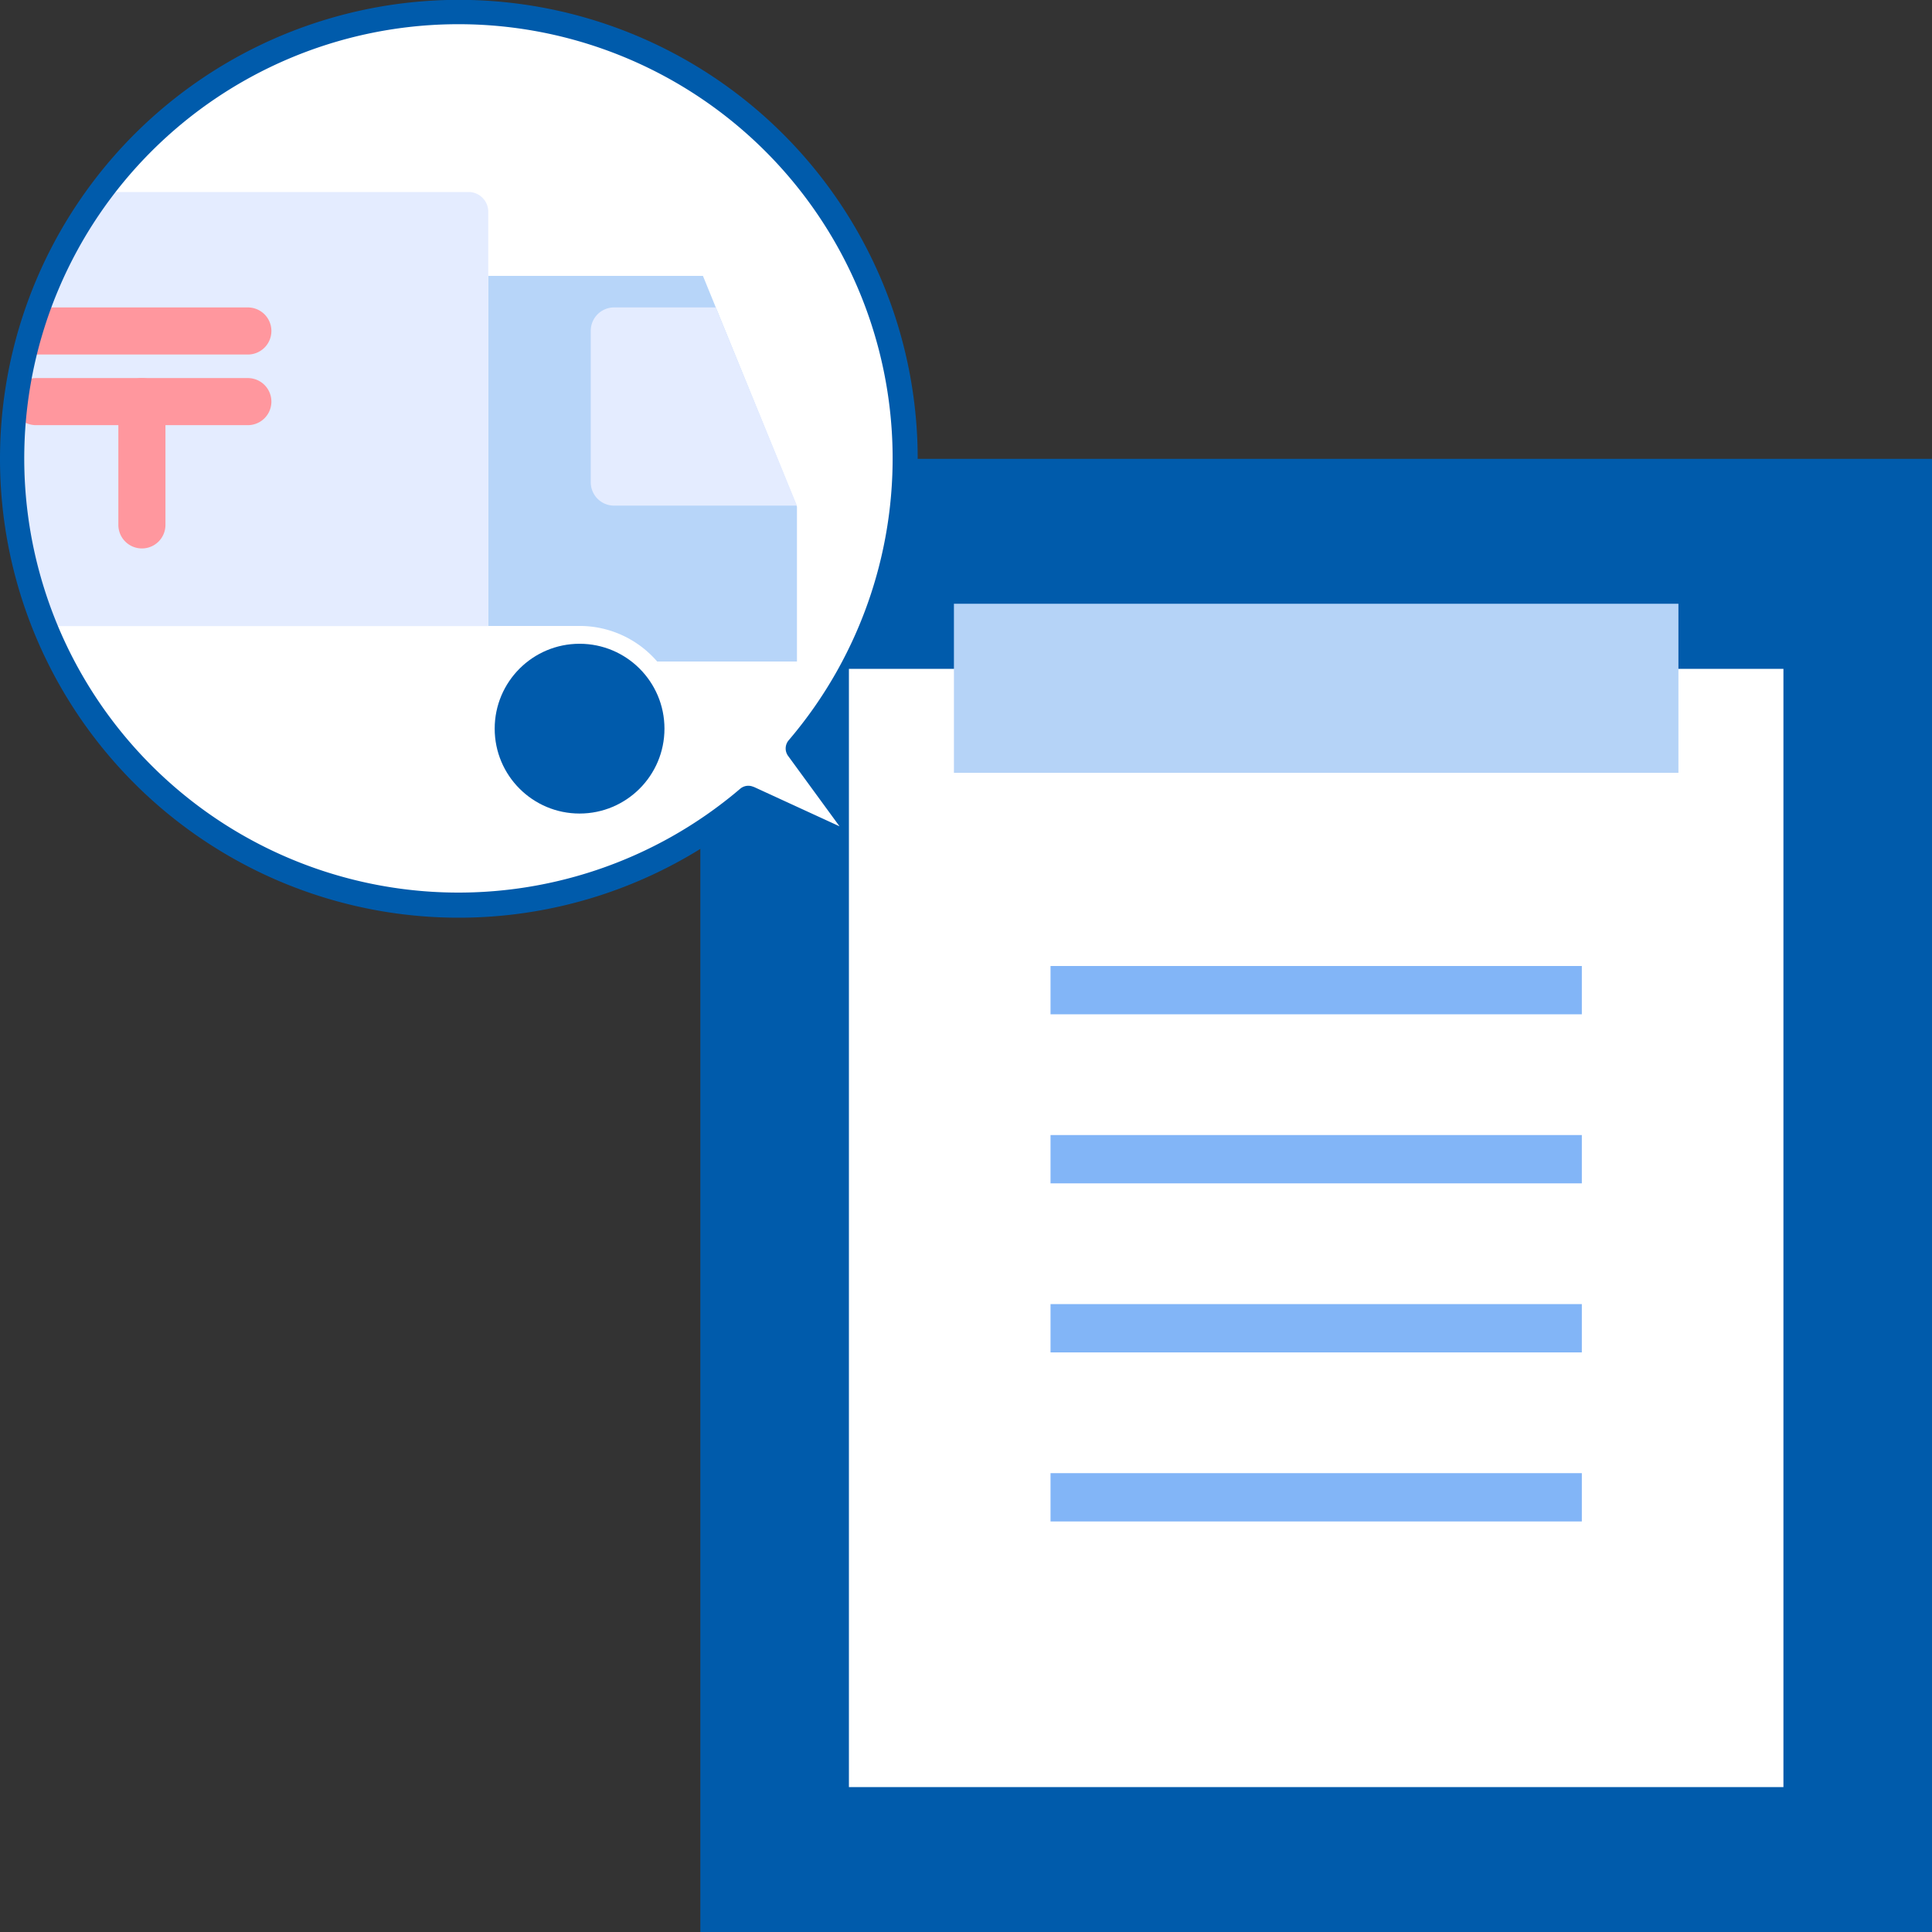 <svg id="ol" xmlns="http://www.w3.org/2000/svg" xmlns:xlink="http://www.w3.org/1999/xlink" width="80" height="80" viewBox="0 0 80 80"><rect x="0" y="0" width="80" height="80" fill="#333333" stroke="none"/><defs><style>.cls-1{fill:none;}.cls-2{fill:#005bab;}.cls-3{fill:#fff;}.cls-4{clip-path:url(#clip-path);}.cls-5{fill:#b7d5f9;}.cls-6{fill:#e4ecff;}.cls-7{fill:#005bac;}.cls-8{fill:#ff979e;}.cls-9{fill:#b5d3f7;}.cls-10{fill:#82b5f7;}</style><clipPath id="clip-path"><path class="cls-1" d="M18.652.544A18.473,18.473,0,0,1,32.708,31.009l3.312,4.542-5.38-2.474A18.476,18.476,0,1,1,18.652.544Z"/></clipPath></defs><rect class="cls-2" x="29" y="19" width="51" height="61"/><path class="cls-3" d="M19,.523A18.473,18.473,0,0,1,33.056,30.987l3.312,4.543-5.381-2.475A18.475,18.475,0,1,1,19,.523Z"/><g class="cls-4"><path class="cls-5" d="M29.108,11.425H20.214V25.919H24a4.242,4.242,0,0,1,3.211,1.472H33V20.977Z"/><path class="cls-6" d="M-7.643,7.95H19.4a.818.818,0,0,1,.818.818V25.927a0,0,0,0,1,0,0H-7.643a.818.818,0,0,1-.818-.818V8.768A.818.818,0,0,1-7.643,7.95Z"/><circle class="cls-7" cx="-1.5" cy="30.172" r="3.515"/><circle class="cls-7" cx="23.999" cy="30.172" r="3.515"/><path class="cls-8" d="M10.263,14.68H1.49a.975.975,0,0,1,0-1.95h8.773a.975.975,0,0,1,0,1.95Z"/><path class="cls-8" d="M10.263,17.605H1.49a.975.975,0,0,1,0-1.95h8.773a.975.975,0,0,1,0,1.95Z"/><path class="cls-8" d="M5.876,22.71a.975.975,0,0,1-.975-.975V16.63a.975.975,0,1,1,1.95,0v5.105A.974.974,0,0,1,5.876,22.71Z"/><path class="cls-6" d="M29.64,12.73H25.428a.967.967,0,0,0-.966.966v6.275a.966.966,0,0,0,.966.966H33Z"/></g><path class="cls-2" d="M0,19A19,19,0,1,1,33.719,31.009l3.072,4.213a.525.525,0,0,1-.019.64.52.52,0,0,1-.622.143l-5.081-2.337A18.994,18.994,0,0,1,0,19ZM31.205,32.58l3.558,1.636L32.633,31.3a.522.522,0,0,1,.025-.647,17.979,17.979,0,1,0-2.01,2.009.521.521,0,0,1,.557-.077Z"/><rect class="cls-3" x="35.152" y="27.696" width="38.696" height="46.304"/><rect class="cls-9" x="39.5" y="25" width="30" height="7"/><rect class="cls-10" x="43.5" y="40" width="22" height="2"/><rect class="cls-10" x="43.5" y="47" width="22" height="2"/><rect class="cls-10" x="43.5" y="54" width="22" height="2"/><rect class="cls-10" x="43.5" y="61" width="22" height="2"/></svg>
